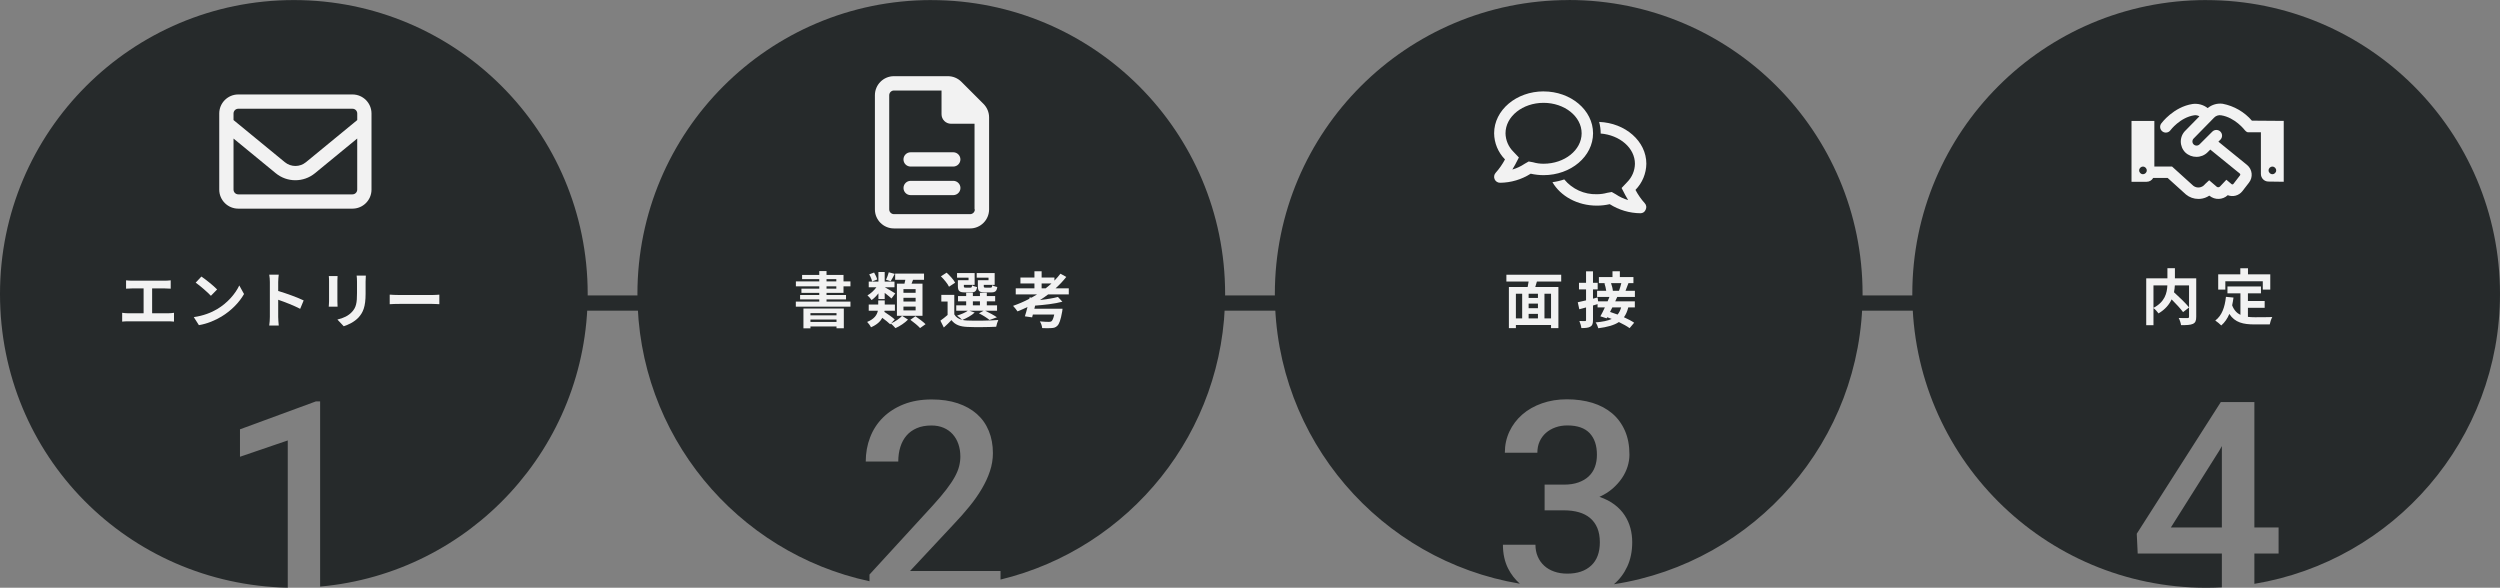 <?xml version="1.0" encoding="UTF-8"?><svg id="_レイヤー_1" xmlns="http://www.w3.org/2000/svg" viewBox="0 0 821 193.02"><rect x="0" y="0" width="821" height="193.02" fill="#808080" stroke="none"/><defs><style>.cls-1{fill:#f2f2f2;}.cls-2{fill:#262a2b;}</style></defs><rect id="_長方形_56" class="cls-2" x="99.72" y="97.02" width="645" height="5"/><path class="cls-2" d="m96.5.02C43.2.02,0,43.22,0,96.52s42.13,95.41,94.5,96.47v-48.35l-15.69,5.36v-9.01l24.96-9.18h1.36v60.82c49.25-4.37,87.87-45.73,87.87-96.11C193,43.22,149.8.02,96.5.02Z"/><path id="_パス_56" class="cls-1" d="m78.25,35.71c-.86,0-1.56.7-1.56,1.56v2.16l16.85,13.83c2.02,1.66,4.93,1.66,6.94,0l16.84-13.83v-2.16c0-.86-.7-1.56-1.56-1.56h-37.51Zm-1.56,9.78v16.78c0,.86.7,1.56,1.56,1.56h37.5c.86,0,1.56-.7,1.56-1.56v-16.78l-13.87,11.39c-3.75,3.08-9.14,3.08-12.89,0l-13.87-11.39h.01Zm-4.69-8.22c0-3.45,2.8-6.25,6.25-6.25h37.5c3.45,0,6.25,2.8,6.25,6.25v25c0,3.45-2.8,6.25-6.25,6.25h-37.5c-3.45,0-6.25-2.8-6.25-6.25v-25Z"/><g id="_エントリー"><path class="cls-1" d="m43.3,92.18h10.88c.6,0,1.3-.06,1.88-.12v2.74c-.6-.04-1.3-.08-1.88-.08h-4.22v8.16h5.3c.72,0,1.36-.08,1.88-.16v2.9c-.58-.08-1.42-.1-1.88-.1h-13.18c-.6,0-1.3.02-1.96.1v-2.9c.62.1,1.34.16,1.96.16h5.08v-8.16h-3.86c-.54,0-1.4.04-1.9.08v-2.74c.52.06,1.34.12,1.9.12Z"/><path class="cls-1" d="m71.3,101.52c3.42-2.02,6.02-5.08,7.28-7.78l1.56,2.82c-1.52,2.7-4.18,5.46-7.4,7.4-2.02,1.22-4.6,2.34-7.42,2.82l-1.68-2.64c3.12-.44,5.72-1.46,7.66-2.62Zm0-6.46l-2.04,2.08c-1.04-1.12-3.54-3.3-5-4.32l1.88-2c1.4.94,4,3.02,5.16,4.24Z"/><path class="cls-1" d="m88.62,92.6c0-.7-.06-1.7-.2-2.4h3.12c-.08.7-.18,1.58-.18,2.4v2.96c2.68.78,6.52,2.2,8.36,3.1l-1.14,2.76c-2.06-1.08-5.06-2.24-7.22-2.98v5.66c0,.58.1,1.98.18,2.8h-3.12c.12-.8.2-2,.2-2.8v-11.5Z"/><path class="cls-1" d="m110.8,92.2v6.76c0,.5.02,1.28.06,1.74h-2.9c.02-.38.1-1.16.1-1.76v-6.74c0-.38-.02-1.08-.08-1.54h2.88c-.04.46-.06.9-.06,1.54Zm9.26.3v3.96c0,4.3-.84,6.16-2.32,7.8-1.32,1.44-3.4,2.42-4.86,2.88l-2.08-2.2c1.98-.46,3.6-1.22,4.8-2.52,1.38-1.5,1.64-3,1.64-6.12v-3.8c0-.8-.04-1.44-.12-2h3.02c-.04.56-.08,1.2-.08,2Z"/><path class="cls-1" d="m131.2,96.88h10.74c.94,0,1.82-.08,2.34-.12v3.14c-.48-.02-1.5-.1-2.34-.1h-10.74c-1.14,0-2.48.04-3.22.1v-3.14c.72.06,2.18.12,3.22.12Z"/></g><path class="cls-2" d="m305.83.02C252.53.02,209.33,43.22,209.33,96.52c0,46.34,32.66,85.04,76.21,94.36v-2.2l20.83-22.72c1.76-1.93,3.21-3.65,4.37-5.16,1.16-1.51,2.08-2.88,2.77-4.13.69-1.24,1.17-2.41,1.45-3.49s.42-2.17.42-3.25c0-1.46-.21-2.82-.64-4.07-.42-1.24-1.04-2.32-1.85-3.23-.81-.91-1.79-1.62-2.97-2.13-1.17-.51-2.52-.77-4.04-.77-1.85,0-3.45.29-4.81.88s-2.49,1.4-3.38,2.44c-.89,1.04-1.57,2.29-2.02,3.74-.45,1.45-.68,3.04-.68,4.77h-10.68c0-2.81.48-5.46,1.43-7.93.95-2.48,2.35-4.64,4.2-6.48s4.12-3.3,6.81-4.37c2.7-1.07,5.77-1.6,9.23-1.6,3.19,0,6.04.42,8.53,1.25,2.49.84,4.59,2.01,6.31,3.54s3.02,3.38,3.91,5.56,1.34,4.61,1.34,7.27c0,1.99-.32,3.96-.97,5.91-.64,1.95-1.54,3.89-2.68,5.82s-2.5,3.88-4.09,5.82c-1.58,1.95-3.31,3.9-5.19,5.87l-14.28,15.29h29.71v2.82c42.32-10.22,73.76-48.34,73.76-93.8C402.33,43.23,359.13.03,305.83.03h0Z"/><path id="_パス_61" class="cls-1" d="m323,34.14l-7.29-7.29c-1.17-1.17-2.76-1.83-4.42-1.83h-17.72c-3.45,0-6.25,2.8-6.25,6.25v37.5c0,3.45,2.8,6.25,6.25,6.25h25c3.45,0,6.24-2.8,6.25-6.25v-30.22c0-1.66-.66-3.24-1.83-4.42h.01Zm-2.86,34.63c0,.86-.7,1.56-1.56,1.56h-25c-.86,0-1.56-.7-1.56-1.56h0V31.28c0-.86.7-1.56,1.56-1.56h15.62v7.8c0,1.73,1.4,3.12,3.12,3.12h7.72v28.12h.1Zm-23.44-16.41c0,1.29,1.05,2.34,2.34,2.34h14.06c1.29-.03,2.32-1.1,2.3-2.39-.03-1.26-1.04-2.27-2.3-2.3h-14.06c-1.29,0-2.34,1.05-2.34,2.34h0Zm16.41,7.03h-14.06c-1.29,0-2.34,1.05-2.34,2.35s1.05,2.34,2.34,2.34h14.06c1.29-.03,2.32-1.1,2.3-2.39-.03-1.26-1.04-2.27-2.3-2.3h0Z"/><g id="_書類選考"><path class="cls-1" d="m271.43,96.18v.7h6.4v1.44h-6.4v.72h7.86v1.66h-17.94v-1.66h7.7v-.72h-6.3v-1.44h6.3v-.7h-5.86v-1.38h5.86v-.76h-7.68v-1.64h7.68v-.74h-5.64v-1.38h5.64v-1.26h2.38v1.26h5.58v2.12h2.28v1.64h-2.28v2.14s-5.58,0-5.58,0Zm-7.58,5.14h13.26v6.48h-2.4v-.58h-8.56v.6h-2.3v-6.5h0Zm2.3,1.52v.72h8.56v-.72h-8.56Zm8.56,2.88v-.78h-8.56v.78h8.56Zm-3.28-13.32h3.22v-.74h-3.22v.74Zm0,2.4h3.22v-.76h-3.22v.76Z"/><path class="cls-1" d="m292.63,106.2c1.36-.6,2.86-1.62,3.62-2.48l1.94,1.24c-1,1.04-2.7,2.18-4.12,2.8-.36-.44-1-1.08-1.5-1.5l-.22.24c-.56-.56-1.6-1.38-2.6-2.12-.64,1.18-1.76,2.26-3.72,3.1-.22-.52-.84-1.34-1.26-1.76,2.42-.98,3.26-2.36,3.52-3.68h-3v-2.04h3.12v-1.36h2.14v1.36h3.34v2.04h-3.4c-.02.12-.04.26-.06.38,1.16.74,2.64,1.78,3.4,2.48l-1.2,1.3h0Zm-4.16-9.86c-.68.88-1.46,1.66-2.24,2.2-.32-.48-.94-1.18-1.36-1.54,1.06-.58,2.16-1.6,2.94-2.66h-2.52v-1.86h3.18v-3.16h2.06v3.16h3.22v1.86h-3.18c.82.42,2.9,1.66,3.44,2.02l-1.24,1.66c-.5-.48-1.42-1.2-2.24-1.84v2.04h-2.06v-1.88h0Zm-2.08-3.9c-.1-.64-.5-1.6-.94-2.34l1.6-.6c.44.72.88,1.64,1.02,2.28,0,0-1.68.66-1.68.66Zm7.44-2.5c-.48.92-.94,1.8-1.34,2.42l-1.52-.5c.34-.68.72-1.72.9-2.44,0,0,1.96.52,1.96.52Zm3.2,3.22c.12-.42.2-.86.28-1.28h-3.34v-2.02h9.48v2.02h-3.6c-.16.44-.34.88-.5,1.28h3.6v10.54h-8.4v-10.54h2.48,0Zm3.66,1.78h-4v1.22h4v-1.22Zm0,2.86h-4v1.22h4v-1.22Zm0,2.88h-4v1.26h4v-1.26Zm-.06,3.18c1.08.74,2.58,1.84,3.32,2.6l-1.8,1.28c-.66-.76-2.1-1.92-3.2-2.72,0,0,1.68-1.16,1.68-1.16Z"/><path class="cls-1" d="m320.09,102.64c-1,.94-2.68,1.86-4.04,2.42.5.12,1.04.18,1.64.2,2.46.12,7.36.06,10.16-.18-.26.54-.6,1.58-.7,2.22-2.54.14-6.96.18-9.46.06-2.4-.1-4.04-.68-5.24-2.24-.76.8-1.54,1.58-2.5,2.44l-1.12-2.26c.72-.52,1.6-1.18,2.36-1.86v-4.42h-2.06v-2.18h4.26v6.4c.54.94,1.42,1.52,2.58,1.8-.4-.4-1.2-1.08-1.68-1.4,1.3-.4,2.7-.96,3.54-1.6h-3.8v-1.76h3.26v-1.32h-2.68v-1.74h2.68v-1.06h2.2v1.06h2.32v-1.06h2.26v1.06h2.74v1.74h-2.74v1.32h3.36v1.76h-3.9c1.38.66,2.96,1.52,3.86,2.16l-2.42.88c-.76-.62-2.16-1.54-3.48-2.18l1.52-.86h-4.66l1.74.6Zm-8.44-8.48c-.44-.98-1.64-2.42-2.66-3.42l1.88-1.2c1.04.96,2.3,2.3,2.8,3.3,0,0-2.02,1.32-2.02,1.32Zm6.42-2.98h-3.78v-1.5h5.78v3.86h-3.54v.42c0,.42.08.5.6.5h1.54c.4,0,.48-.12.56-.78.34.26,1.1.5,1.64.6-.2,1.36-.74,1.74-1.94,1.74h-2.1c-1.76,0-2.26-.46-2.26-2.06v-1.94h3.5v-.84Zm1.42,9.1h2.32v-1.32h-2.32v1.32Zm5.14-9.1h-3.88v-1.5h5.9v3.86h-3.58v.4c0,.44.1.52.6.52h1.62c.4,0,.48-.12.56-.8.36.26,1.14.5,1.66.6-.2,1.38-.72,1.76-1.98,1.76h-2.14c-1.8,0-2.26-.46-2.26-2.06v-1.94h3.5v-.84h0Z"/><path class="cls-1" d="m344.21,96.68c-.86.66-1.76,1.28-2.68,1.86,2.24-.26,4.42-.62,5.9-1.02l1.46,1.56c-2.48.68-5.92,1.06-8.96,1.28l-.24,1.02h9.24s-.04.66-.12,1c-.48,2.7-.96,4.06-1.64,4.66-.54.52-1.08.66-1.92.7-.66.06-1.8.06-3,0-.04-.66-.34-1.56-.76-2.2,1.16.12,2.42.16,2.94.16.38,0,.64-.04.88-.2.32-.26.64-.94.9-2.2h-7.02l-.24.92-2.38-.34c.28-.84.58-1.92.86-3.06-1.08.52-2.18,1-3.28,1.44-.32-.48-1.02-1.38-1.46-1.82,1.82-.64,3.62-1.4,5.34-2.32l.1-.46.64.08c.62-.34,1.22-.7,1.8-1.06h-7v-2h6.14v-1.6h-4.6v-1.94h4.6v-2.06h2.36v2.06h4.2v1.02c.72-.74,1.38-1.5,1.98-2.28l1.92,1.06c-1.04,1.32-2.22,2.58-3.52,3.74h4.34v2h-6.78Zm-.8-2c.66-.52,1.3-1.04,1.9-1.6h-3.24v1.6h1.34Z"/></g><path class="cls-2" d="m515.16.02c-53.3,0-96.5,43.2-96.5,96.5,0,47.83,34.8,87.53,80.46,95.17-1.57-1.39-2.87-3.04-3.85-4.98-1.14-2.26-1.71-4.86-1.71-7.82h10.68c0,1.41.25,2.7.75,3.87s1.2,2.18,2.11,3.01c.91.84,2.01,1.48,3.3,1.93,1.29.46,2.72.68,4.31.68,3.31,0,5.92-.88,7.82-2.64s2.86-4.31,2.86-7.65c0-1.82-.28-3.38-.83-4.7s-1.35-2.41-2.37-3.27c-1.03-.86-2.26-1.5-3.71-1.91s-3.08-.62-4.9-.62h-6.33v-8.44h6.33c1.85,0,3.44-.24,4.79-.73,1.35-.48,2.48-1.15,3.38-2s1.58-1.88,2.02-3.08.66-2.53.66-4c0-3.05-.8-5.41-2.39-7.1-1.6-1.68-4.04-2.53-7.32-2.53-1.41,0-2.71.21-3.91.64s-2.24,1.03-3.12,1.8c-.88.78-1.57,1.71-2.07,2.81-.5,1.1-.75,2.34-.75,3.71h-10.68c0-2.52.51-4.85,1.52-6.99s2.42-3.99,4.22-5.56,3.96-2.79,6.46-3.67,5.24-1.32,8.2-1.32,5.83.39,8.35,1.16c2.52.78,4.68,1.93,6.48,3.45s3.2,3.42,4.2,5.69,1.49,4.9,1.49,7.89c0,1.29-.21,2.59-.62,3.91s-1.03,2.59-1.85,3.8-1.85,2.36-3.08,3.43-2.67,1.97-4.31,2.7c1.96.67,3.63,1.53,4.99,2.57s2.47,2.21,3.32,3.52,1.47,2.7,1.87,4.2.59,3.03.59,4.61c0,2.99-.54,5.65-1.63,8-1.06,2.29-2.52,4.22-4.38,5.8,46.25-7.14,81.66-47.12,81.66-95.36,0-53.3-43.2-96.5-96.5-96.5v.02Z"/><path id="_パス_63" class="cls-1" d="m506.91,30.02c8.98,0,16.25,6.16,16.25,13.75s-7.27,13.75-16.25,13.75c-1.42,0-2.84-.17-4.23-.48-3.01,1.92-6.5,2.95-10.07,2.98-.78,0-1.48-.46-1.79-1.18-.3-.71-.16-1.54.37-2.11,1.19-1.33,2.21-2.8,3.05-4.38-2.26-2.29-3.54-5.37-3.57-8.59,0-7.59,7.28-13.75,16.25-13.75h-.01Zm-3.39,23.29c1.1.31,2.24.47,3.39.46,6.89,0,12.5-4.48,12.5-10s-5.61-10-12.5-10-12.5,4.48-12.5,10c.04,2.26.95,4.41,2.55,6.01l1.84,1.94-1.23,2.37c-.28.47-.59,1.08-.92,1.59,1.45-.42,2.82-1.06,4.07-1.91l1.3-.74,1.5.27h0Zm21.64-13.27c8.62.33,15.5,6.35,15.5,13.73-.04,3.22-1.32,6.29-3.57,8.59.83,1.58,1.85,3.05,3.05,4.38.54.57.66,1.41.3,2.11-.26.73-.96,1.2-1.73,1.18-3.57-.03-7.06-1.07-10.07-2.98-1.39.32-2.8.48-4.23.48-6.41,0-11.94-3.14-14.59-7.7,1.32-.17,2.62-.48,3.88-.91,2.63,3.19,6.58,4.98,10.71,4.86,1.15,0,2.29-.15,3.39-.46l1.5-.27,1.3.74c1.25.85,2.63,1.49,4.08,1.91-.33-.52-.64-1.12-.92-1.59l-1.23-2.37,1.83-1.94c1.6-1.6,2.51-3.75,2.55-6.01,0-5.18-4.94-9.44-11.32-9.95l.07-.05c0-1.26-.17-2.52-.5-3.73v-.02Z"/><g id="_面接"><path class="cls-1" d="m504.72,92.46c-.18.62-.38,1.22-.54,1.8h7.6v13.5h-2.42v-1.02h-11.54v1.02h-2.3v-13.5h6.16c.12-.58.24-1.2.32-1.8h-7.3v-2.24h18v2.24h-7.98Zm-6.9,12.1h2.06v-8.1h-2.06v8.1Zm7.24-8.1h-3.06v1.38h3.06v-1.38Zm0,3.24h-3.06v1.52h3.06v-1.52Zm-3.06,4.86h3.06v-1.48h-3.06v1.48Zm7.36-8.1h-2.16v8.1h2.16v-8.1Z"/><path class="cls-1" d="m531.1,97.52c-.2.46-.42.96-.66,1.44h6.44v2h-2.16c-.32,1.3-.78,2.36-1.42,3.22,1.32.6,2.52,1.22,3.36,1.8l-1.5,1.78c-.84-.62-2.12-1.32-3.52-2-1.56,1.04-3.74,1.64-6.76,2.04-.18-.66-.54-1.48-.88-1.92,2.3-.2,4.02-.54,5.3-1.14-.5-.2-1-.4-1.48-.56l-.2.36-2.06-.66c.46-.8.98-1.84,1.48-2.92h-2.4v-1.08c-.5.14-1,.3-1.5.44v4.76c0,1.18-.2,1.82-.84,2.18-.66.4-1.6.48-2.98.48-.06-.64-.36-1.66-.66-2.32.78.04,1.6.04,1.86.02.24,0,.34-.08.34-.38v-4.1l-2.22.6-.5-2.3c.76-.16,1.7-.38,2.72-.62v-3.6h-2.32v-2.18h2.32v-3.76h2.28v3.76h1.54v2.18h-1.54v3.04l1.52-.4.16,1.28h3.12c.22-.5.42-.98.6-1.44h-4.06v-2.02h3c-.1-.74-.32-1.7-.58-2.44l.4-.08h-2.22v-2h4.46v-1.9h2.42v1.9h4.46v2h-1.64c-.32.92-.66,1.8-.96,2.52h3.08v2.02h-5.8Zm-1.62,3.44c-.24.5-.5,1-.74,1.48.78.24,1.62.54,2.48.86.52-.62.9-1.4,1.16-2.34h-2.9,0Zm-.42-7.98c.3.84.56,1.84.6,2.5l-.08.02h2.1c.28-.72.58-1.72.76-2.52h-3.38,0Z"/></g><path class="cls-2" d="m724.5.02c-53.3,0-96.5,43.2-96.5,96.5s43.2,96.5,96.5,96.5c1.73,0,3.45-.05,5.16-.14v-11.1h-27.64l-.31-6.5,27.6-43.24h11.03v41.18h7.95v8.57h-7.95v9.94c45.76-7.56,80.66-47.3,80.66-95.2C821,43.23,777.8.03,724.5.03h0Z"/><polygon class="cls-2" points="712.92 173.21 729.66 173.21 729.66 146.49 728.87 147.9 712.92 173.21"/><path id="_パス_62" class="cls-1" d="m739.54,39.64c-2.48-2.88-5.86-4.83-9.59-5.56-1.78-.24-3.57.28-4.95,1.42-1.4-1.1-3.19-1.59-4.96-1.35-6.23.96-10.14,6.2-10.3,6.42-.6.84-.41,2.01.43,2.62.83.6,1.98.42,2.59-.4.03-.04,3.14-4.21,7.85-4.94.58-.07,1.18.05,1.68.35l-4.55,4.64c-1,.94-1.56,2.25-1.57,3.62,0,1.36.54,2.66,1.5,3.62,1,.94,2.32,1.45,3.68,1.43,1.36,0,2.66-.54,3.62-1.5l.89-.89,9.7,7.88c.18.15.2.43.05.61h-.01s-2.16,2.8-2.16,2.8c-.14.17-.38.2-.56.08l-1.74-1.46-2.05,2.17c-.13.16-.33.27-.54.29-.19.03-.38-.02-.53-.13l-2.53-2.16-1.23,1.14-.22.23c-.92,1.13-2.57,1.33-3.73.46l-7.02-6.35h-5.8v-14.96h-7.5v19.97h5c.88,0,1.69-.49,2.12-1.26h4.74l6.02,5.44c1.14.94,2.58,1.45,4.06,1.45.23,0,.45-.01.68-.03,1.05-.1,2.05-.46,2.93-1.05l.07.06c1.77,1.43,4.32,1.35,5.98-.2,1.71.66,3.64.14,4.78-1.29l2.16-2.79c1.44-1.79,1.17-4.41-.61-5.86l-9.4-7.64.66-.65c.73-.73.73-1.92,0-2.65s-1.92-.73-2.65,0h0l-4.21,4.2c-.54.52-1.39.52-1.93,0-.26-.25-.4-.6-.4-.96s.15-.72.41-.98l6.71-6.85c.58-.61,1.42-.9,2.26-.78,4.67.72,7.83,4.9,7.86,4.94.23.31.55.54.92.65h4.33v13.68c0,1.36,1.07,2.47,2.43,2.5l5.07.07v-19.99l-10.46-.08.02.02Zm-35.79,17.57c-.69,0-1.25-.56-1.25-1.25s.56-1.25,1.25-1.25,1.25.56,1.25,1.25h0c0,.69-.56,1.24-1.25,1.24h0Zm42.5,0c-.69,0-1.25-.56-1.25-1.25s.56-1.25,1.25-1.25,1.25.56,1.25,1.25-.56,1.24-1.25,1.25Z"/><g id="_内定"><path class="cls-1" d="m721.24,104.04c0,1.28-.26,1.94-1.1,2.32-.82.38-2.1.42-3.88.42-.08-.68-.44-1.74-.78-2.36,1.18.06,2.52.04,2.9.04.38-.02.5-.12.5-.48v-3l-1.96,1.52c-.8-1.1-2.3-2.72-3.76-4.18-.78,1.68-2.12,3.32-4.3,4.6-.34-.48-1.08-1.32-1.66-1.76v5.64h-2.38v-15.4h6.96v-3.32h2.46v3.32h7v12.64h0Zm-14.04-2.94c3.78-1.96,4.46-4.92,4.56-7.38h-4.56v7.38Zm7.02-7.38c-.04.74-.12,1.48-.28,2.26,1.7,1.54,3.84,3.58,4.94,4.96v-7.22h-4.66Z"/><path class="cls-1" d="m738.22,104.06c.72.08,1.48.12,2.28.12,1.08,0,4.38,0,5.72-.06-.34.58-.72,1.72-.84,2.42h-5c-3.68,0-6.42-.6-8.26-3.44-.64,1.52-1.52,2.8-2.66,3.78-.4-.42-1.4-1.26-1.96-1.62,2.16-1.6,3.14-4.36,3.5-7.78l2.48.24c-.12.9-.26,1.74-.44,2.54.6,1.6,1.54,2.56,2.72,3.14v-7.06h-4.26v-2.26h11v2.26h-4.28v2.5h5.5v2.24h-5.5v2.98h0Zm-7.42-8.96h-2.34v-5h7.26v-2h2.52v2h7.32v5h-2.46v-2.74h-12.3v2.74Z"/></g></svg>
